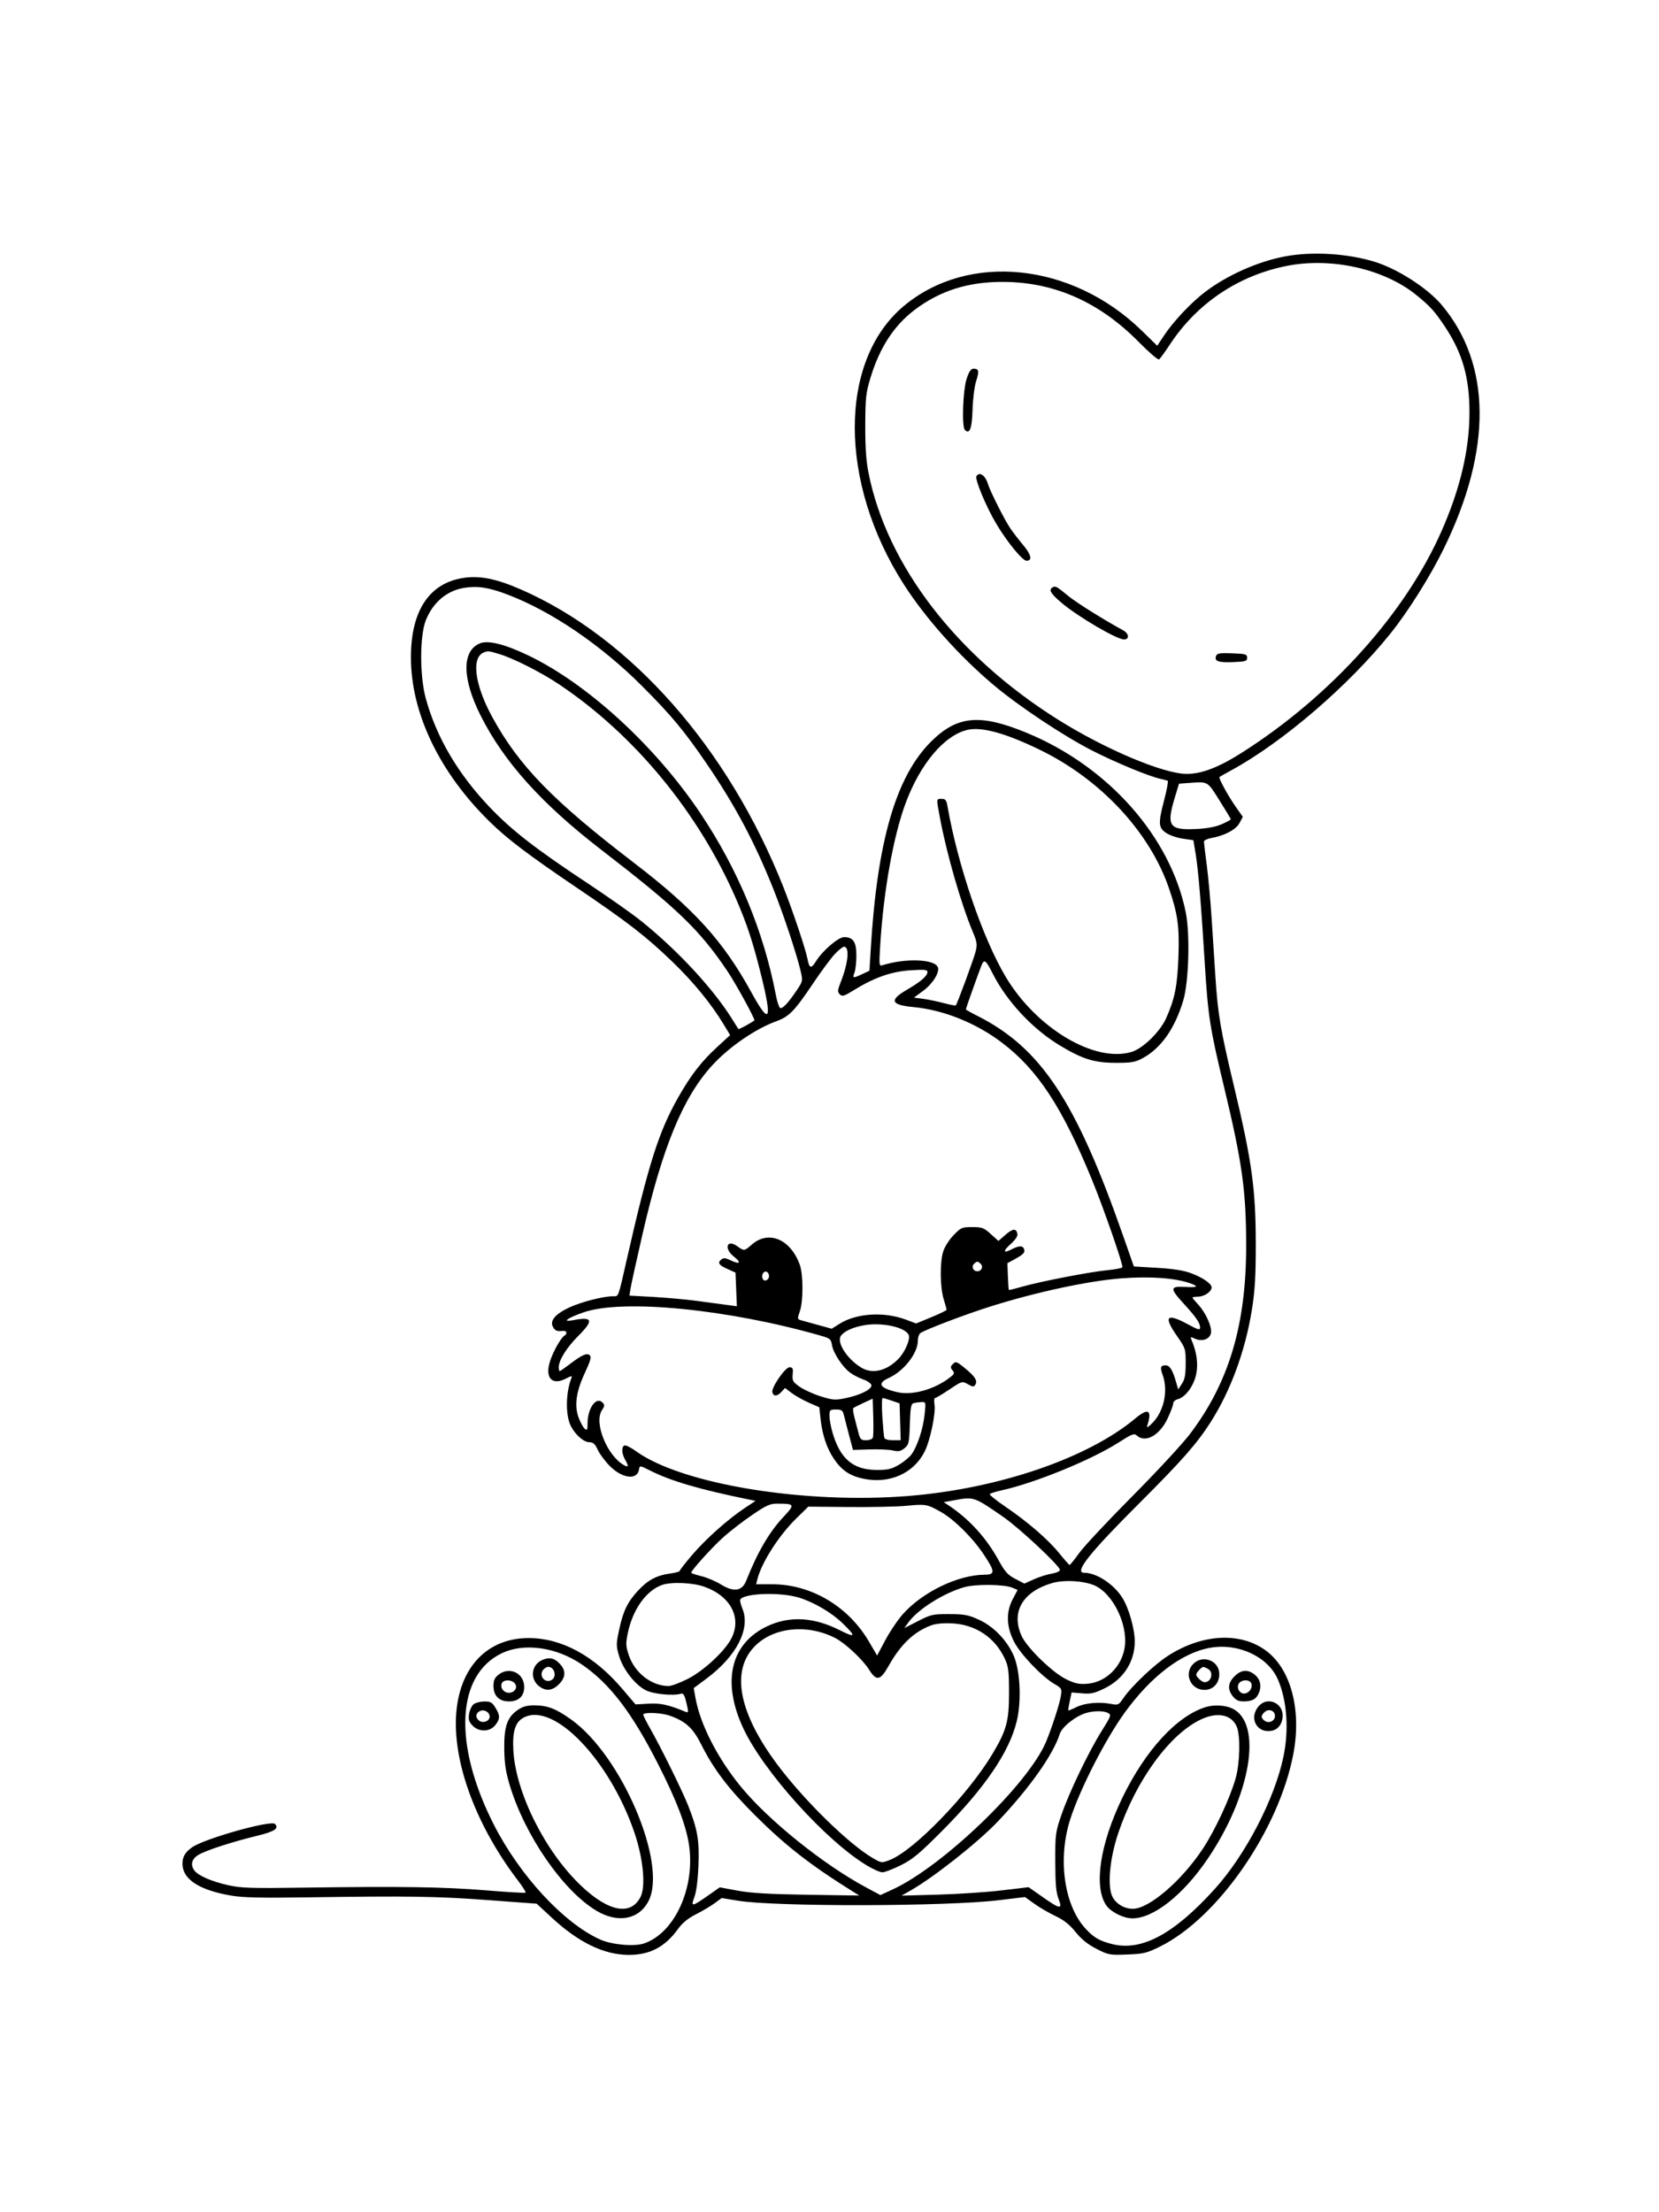 <svg xmlns="http://www.w3.org/2000/svg" width="864" height="1152" viewBox="0 0 864 1152" version="1.1">
	<path d="M 669.500 133.473 C 655.076 136.137, 638.863 143.372, 627.193 152.351 C 620.094 157.814, 611.033 167.475, 606.245 174.686 L 602.685 180.048 594.593 172.158 C 558.242 136.718, 504.298 131.172, 470.625 159.412 C 436.654 187.902, 436.677 251.194, 470.678 304.283 C 482.024 322.001, 499.548 341.635, 517.500 356.745 C 530.610 367.780, 553.885 383.253, 568.851 390.883 C 581.082 397.119, 598.362 404.275, 604.226 405.533 C 606.027 405.919, 607.791 406.405, 608.147 406.613 C 608.503 406.821, 607.716 411.132, 606.397 416.193 C 603.119 428.778, 603.229 430.966, 607.284 433.726 C 609.083 434.951, 613.017 436.305, 616.027 436.736 L 621.500 437.520 622.662 444.510 C 624.057 452.901, 625.516 470.355, 627.467 502 C 629.144 529.186, 630.126 535.469, 637.471 566 C 646.923 605.287, 648.998 620.171, 648.999 648.699 C 649.001 689.936, 640.043 719.934, 619.714 746.762 C 615.854 751.855, 602.302 766.480, 589.598 779.262 C 576.894 792.043, 564.486 805.313, 562.024 808.750 C 559.563 812.188, 557.313 814.969, 557.024 814.931 C 556.736 814.893, 554.350 812.196, 551.723 808.937 C 545.942 801.767, 535.241 792.504, 523.633 784.619 C 518.897 781.403, 515.223 778.449, 515.466 778.055 C 515.710 777.661, 518.517 776.766, 521.704 776.066 C 538.924 772.284, 568.451 760.216, 582.482 751.224 C 589.546 746.696, 590.646 746.275, 592.060 747.555 C 596.512 751.583, 603.898 747.508, 608.049 738.734 C 609.671 735.305, 610.999 731.761, 610.999 730.858 C 611 729.956, 612.075 728.947, 613.389 728.617 C 617.360 727.620, 621.710 721.716, 622.980 715.595 C 624.096 710.222, 623.253 704.088, 620.524 697.717 C 619.841 696.122, 620.029 696.056, 622.307 697.094 C 625.966 698.761, 629.835 697.505, 630.615 694.398 C 631.407 691.241, 628.056 683.659, 623.905 679.217 C 622.307 677.507, 621 675.928, 621 675.706 C 621 675.485, 622.395 675.265, 624.101 675.216 C 627.351 675.124, 631 672.586, 631 670.418 C 631 668.466, 626.429 665.304, 620.285 663.005 C 616.459 661.574, 610.977 660.708, 602.625 660.215 L 590.513 659.500 584.749 643.060 C 560.203 573.057, 542.014 545.666, 509.015 529.007 C 505.707 527.337, 503 525.806, 503 525.605 C 503 525.163, 509.611 506.620, 511.144 502.763 C 512.538 499.257, 513.399 499.867, 516.931 506.862 C 524.277 521.415, 537.647 535.761, 551.883 544.368 C 563.723 551.525, 569.822 553.431, 581 553.465 C 589.075 553.490, 591.158 553.144, 594.889 551.156 C 604.555 546.006, 611.802 535.779, 616.219 521.055 C 619.142 511.311, 619.841 486.447, 617.513 475 C 609.518 435.682, 577.215 399.210, 534.858 381.677 C 510.505 371.596, 498.673 372.617, 485.110 385.971 C 466.620 404.177, 456.779 438.046, 453.432 495 L 452.815 505.500 449.080 507.250 C 444.193 509.540, 443.869 509.475, 445.025 506.435 C 445.561 505.024, 446 501.044, 446 497.590 C 446 490.515, 444.329 488, 439.628 488 C 436.566 488, 428.376 495.038, 424.907 500.650 C 422.464 504.603, 421.472 504.328, 420.556 499.444 C 419.601 494.354, 412.748 473.922, 407.930 461.801 C 379.158 389.408, 328.623 332.104, 271.439 307.025 C 258.315 301.269, 249.548 299.558, 240.766 301.039 C 223.302 303.985, 213.992 318.360, 214.007 342.355 C 214.025 371.512, 229.035 402.627, 255.487 428.346 C 264.538 437.147, 275.201 445.213, 299.777 461.852 C 327.196 480.415, 336.415 487.549, 350.351 500.991 C 361.148 511.404, 370.391 522.709, 376.880 533.438 L 380.260 539.027 373.597 545.132 C 365.311 552.725, 359.746 559.913, 353.185 571.500 C 343.062 589.379, 337.733 606.156, 326.509 655.500 C 321.736 676.485, 322.294 674.997, 319.183 675.017 C 314.011 675.051, 302.617 677.991, 296.420 680.890 C 289.175 684.281, 286.258 687.745, 287.964 690.933 C 289.075 693.008, 290.007 693.382, 293.250 693.052 C 295.159 692.858, 295.628 694.494, 293.959 695.525 C 292.108 696.670, 288.153 703.656, 286.505 708.694 C 283.669 717.366, 287.376 721.632, 294.563 717.968 C 297.831 716.302, 298.104 716.288, 297.518 717.814 C 294.565 725.509, 294.474 737.148, 297.323 742.658 C 299.674 747.204, 304.009 750.997, 306.886 751.026 C 308.949 751.046, 309.887 751.891, 311.335 755.032 C 312.345 757.222, 315.176 761.018, 317.627 763.469 C 324.170 770.012, 331.966 770.884, 332.817 765.167 C 333.130 763.064, 333.200 763.072, 338.817 765.895 C 349.447 771.236, 364.308 775.594, 389.492 780.753 L 393.485 781.571 387.916 785.267 C 379.121 791.105, 367.603 801.363, 360.516 809.669 C 356.932 813.869, 354 817.629, 354 818.024 C 354 818.419, 351.685 819.049, 348.855 819.425 C 342.036 820.329, 337.294 822.873, 332.276 828.316 C 326.793 834.265, 324.549 838.900, 322.471 848.569 C 320.862 856.056, 320.856 856.992, 322.375 862.217 C 324.407 869.207, 330.634 877.254, 336.262 880.161 C 340.271 882.232, 350.745 883.229, 354.884 881.933 C 355.852 881.630, 356.640 883.095, 357.504 886.807 C 358.619 891.596, 358.581 892.048, 357.120 891.442 C 348.165 887.730, 344.065 886.829, 337.742 887.185 L 330.984 887.566 324.011 879.377 C 309.384 862.199, 292.507 853.041, 275.428 853.012 C 254.937 852.977, 240.774 866.589, 237.920 889.057 C 234.665 914.686, 246.884 949.304, 269.778 979.311 C 272.216 982.507, 274.001 985.332, 273.744 985.589 C 273.488 985.845, 264.328 985.315, 253.389 984.410 C 231.602 982.607, 208.556 982.255, 159 982.968 C 130.221 983.382, 125.590 983.229, 118.550 981.636 C 110.123 979.728, 103.303 976.753, 101.285 974.104 C 99.050 971.170, 99.792 968.098, 103.250 965.971 C 107.065 963.623, 120.658 959.191, 133.832 955.997 C 142.938 953.790, 145.499 952.099, 143.205 949.805 C 141.098 947.698, 106.316 957.503, 100.036 961.974 C 96.344 964.603, 94.989 966.964, 95.035 970.684 C 95.136 978.677, 103.880 984.324, 120.528 987.148 C 126.525 988.165, 136.305 988.385, 160 988.035 C 212.638 987.257, 227.437 987.480, 254 989.451 L 279.500 991.342 287.371 998.629 C 301.378 1011.596, 314.656 1018, 327.534 1018 C 338.542 1018, 346.411 1013.824, 353.190 1004.385 C 355.369 1001.351, 358.320 998.951, 362.444 996.860 C 365.775 995.171, 370.158 992.574, 372.184 991.088 L 375.867 988.387 384.184 989.765 C 403.640 992.989, 492.842 992.829, 520.174 989.521 L 533.815 987.871 538.698 991.379 C 541.384 993.308, 546.327 996.185, 549.681 997.772 C 554.086 999.855, 556.995 1002.163, 560.148 1006.078 C 563.207 1009.877, 566.458 1012.497, 571.007 1014.830 C 577.249 1018.031, 577.867 1018.146, 587 1017.798 C 595.609 1017.470, 597.219 1017.081, 604.164 1013.642 C 634.384 998.678, 666.133 952.753, 673.594 913.210 C 677.913 890.319, 672.265 869.115, 659.302 859.553 C 645.957 849.709, 626.005 850.784, 608.192 862.307 C 600.971 866.979, 589.089 878.288, 584.937 884.443 C 582.613 887.887, 582.315 888.019, 578.500 887.292 C 572.336 886.118, 564.958 886.812, 560.579 888.978 C 558.396 890.059, 556.504 890.837, 556.375 890.709 C 556.247 890.580, 556.579 888.420, 557.115 885.909 L 558.089 881.343 563.568 881.797 C 568.228 882.184, 569.997 881.784, 575.410 879.119 C 585.162 874.318, 590.937 865.317, 590.978 854.855 C 591.003 848.360, 587.882 837.357, 584.489 831.983 C 580.008 824.884, 571.009 819, 564.634 819 C 559.199 819, 567.359 808.735, 593.690 782.452 C 615.399 760.783, 623.343 751.755, 630.374 740.764 C 640.879 724.342, 648.506 703.605, 651.986 682 C 653.545 672.324, 654 664.741, 654 648.436 C 654 619.079, 652.054 604.958, 642.499 565 C 635.688 536.514, 634.270 528.200, 633.045 509.563 C 632.500 501.278, 631.575 487.075, 630.990 478 C 630.404 468.925, 629.271 456.550, 628.471 450.500 C 627.671 444.450, 627.013 438.958, 627.008 438.295 C 627.004 437.633, 628.688 436.791, 630.750 436.424 C 637.747 435.179, 643.658 432.050, 645.511 428.610 L 647.259 425.364 643.776 420.432 C 639.747 414.726, 634.486 405.157, 635.088 404.630 C 635.315 404.432, 638.200 402.795, 641.500 400.991 C 668.185 386.405, 702.362 357.019, 724.063 330 C 733.354 318.433, 744.834 300.169, 751.931 285.666 C 777.128 234.174, 776.774 189.785, 750.920 158.905 C 743.578 150.135, 728.056 140.100, 716.076 136.378 C 702.001 132.004, 683.651 130.860, 669.500 133.473 M 670 138.492 C 644.809 143.547, 623.411 157.949, 609.318 179.337 C 606.722 183.277, 604.161 186.800, 603.627 187.166 C 603.092 187.532, 598.345 183.455, 593.078 178.105 C 572.718 157.431, 549.373 147.015, 522.914 146.799 C 504.433 146.648, 489.654 151.276, 476.298 161.397 C 465.579 169.521, 458.110 181.010, 453.353 196.693 C 450.952 204.611, 450.677 207.115, 450.628 221.500 C 450.590 232.954, 451.075 240.012, 452.336 246.339 C 461.916 294.406, 498.166 341.576, 551 374.726 C 575.674 390.207, 605.989 403, 618 403 C 625.993 403, 634.903 399.533, 647.330 391.587 C 693.467 362.090, 731.973 319.243, 750.800 276.454 C 760.480 254.453, 765.254 234.209, 765.292 215 C 765.329 196.720, 761.691 183.906, 752.571 170.191 C 747.136 162.016, 745.004 159.655, 737.637 153.655 C 720.887 140.012, 693.276 133.822, 670 138.492 M 503.423 197.231 C 501.468 203.119, 500.813 222.188, 502.508 223.899 C 504.997 226.410, 506.209 223.209, 506.494 213.377 C 506.651 207.945, 507.483 201.286, 508.343 198.579 C 510.058 193.182, 509.821 192, 507.021 192 C 505.666 192, 504.689 193.420, 503.423 197.231 M 508.529 247.954 C 507.565 249.512, 513.692 264.169, 518.996 272.993 C 524.719 282.515, 532.510 292, 534.609 292 C 537.728 292, 537.106 288.904, 533.001 284.001 C 530.689 281.240, 527.642 277.297, 526.231 275.240 C 523.288 270.951, 515.596 255.719, 514.495 252 C 513.173 247.533, 510.083 245.438, 508.529 247.954 M 241.903 306.089 C 232.847 307.470, 225.488 313.648, 221.773 322.989 C 218.560 331.065, 218.543 352.002, 221.738 363.679 C 227.286 383.950, 238.530 403.055, 255.170 420.483 C 266.658 432.515, 278.935 442.033, 306.500 460.274 C 316.950 467.189, 329.323 475.919, 333.997 479.674 C 353.057 494.987, 371.664 515.097, 381.489 531 C 383.018 533.475, 384.410 535.664, 384.582 535.864 C 384.825 536.147, 390.908 532.852, 392.866 531.377 C 393.462 530.928, 383.193 512.178, 378.741 505.583 C 364.175 484.010, 352.964 473.237, 313.026 442.435 C 281.954 418.470, 262.327 396.607, 250.236 372.492 C 240.607 353.287, 240.484 338.942, 249.916 335.035 C 254.198 333.261, 262.957 335.451, 275.262 341.371 C 306.132 356.224, 341.386 388.585, 364.792 423.555 C 384.367 452.801, 397.779 485.125, 404.082 518.250 C 404.789 521.962, 405.881 525, 406.509 525 C 407.944 525, 410.774 521.874, 414.936 515.694 C 418.102 510.994, 418.146 510.774, 416.972 505.694 C 415.006 497.194, 408.094 476.342, 402.984 463.500 C 393.189 438.881, 383.031 419.734, 368.239 398.009 C 356.542 380.829, 349.755 372.652, 334.554 357.423 C 313.128 335.958, 287.364 318.406, 264.439 309.657 C 254.656 305.923, 248.934 305.017, 241.903 306.089 M 548.057 305.965 C 546.022 307.222, 547.274 309.233, 553.159 314.167 C 561.684 321.313, 581.670 333, 585.364 333 C 588.351 333, 588.029 329.922, 584.863 328.197 C 574.697 322.659, 560.462 313.743, 556.314 310.317 C 550.134 305.211, 549.671 304.967, 548.057 305.965 M 252 339.741 C 245.345 342.329, 247.189 356.574, 256.354 373.377 C 270.173 398.715, 287.827 416.879, 330.109 449.262 C 361.455 473.269, 376.713 490.096, 391.303 516.750 C 400.785 534.074, 402.294 531.690, 396.558 508.447 C 392.226 490.895, 389.073 481.273, 383.307 468.016 C 363.731 423.007, 330.247 382.467, 291 356.262 C 281.716 350.062, 267.253 342.747, 260.056 340.609 C 254.208 338.872, 254.228 338.875, 252 339.741 M 633.352 341.525 C 632.289 344.296, 634.447 345.104, 642.097 344.797 C 648.734 344.531, 649.500 344.293, 649.500 342.500 C 649.500 340.697, 648.736 340.471, 641.735 340.208 C 635.342 339.967, 633.861 340.200, 633.352 341.525 M 503.826 380.085 C 491.826 382.869, 479.306 397.681, 471.691 418.099 C 465.307 435.216, 460.177 463.759, 458.433 491.860 C 457.761 502.700, 457.815 503.194, 459.614 502.627 C 471.581 498.861, 486.799 499.428, 488.439 503.702 C 489.461 506.366, 485.722 512.337, 480.737 516 L 475.974 519.500 480.737 520.131 C 483.357 520.479, 488.181 521.473, 491.457 522.341 C 494.734 523.208, 497.573 523.760, 497.766 523.567 C 498.499 522.834, 507.108 499.458, 508.109 495.481 C 509.021 491.860, 508.834 490.543, 506.678 485.408 C 500.637 471.015, 493.061 444.774, 489.567 426.140 C 487.590 415.593, 487.557 416, 490.389 416 C 492.366 416, 492.890 416.646, 493.431 419.750 C 498.815 450.626, 511.790 488.641, 523.815 508.766 C 539.778 535.484, 570.091 553.547, 589.302 547.791 C 595.215 546.020, 604.124 537.344, 607.302 530.262 C 611.836 520.158, 613.192 513.336, 613.730 497.920 C 614.269 482.456, 613.358 475.903, 608.828 462.661 C 598.764 433.239, 573.225 405.841, 541.500 390.434 C 523.616 381.749, 511.269 378.357, 503.826 380.085 M 619.263 407.717 L 614.026 408.104 611.861 415.231 C 607.322 430.174, 608.825 432.385, 623.046 431.691 C 628.769 431.412, 633.145 430.587, 636.296 429.193 C 638.883 428.049, 641 426.907, 641 426.657 C 641 426.406, 638.356 421.993, 635.124 416.850 C 628.739 406.688, 629.244 406.979, 619.263 407.717 M 434.831 496.750 C 432.865 498.813, 427.777 505.675, 423.523 512 C 413.643 526.693, 411.054 529.348, 404.147 531.867 C 393.306 535.821, 379.610 545.270, 370.894 554.806 C 355.716 571.414, 345.054 597.247, 334.595 642.760 C 331.529 656.103, 328.745 668.745, 328.408 670.852 L 327.795 674.684 340.147 675.363 C 346.941 675.736, 357.225 676.673, 363 677.446 C 368.775 678.218, 375.808 679.159, 378.628 679.538 L 383.757 680.225 383.403 671.464 L 383.050 662.702 379.148 660.955 C 374.405 658.832, 373.541 657.626, 375.559 655.951 C 376.818 654.906, 377.744 654.984, 380.672 656.381 C 385.401 658.636, 386.253 657.531, 382.220 654.375 C 376.867 650.186, 378.463 645.057, 383.911 648.937 C 387.589 651.556, 387.605 651.554, 391.501 648.133 C 400.277 640.428, 411.769 645.281, 416.563 658.718 C 418.368 663.776, 418.367 677.709, 416.561 682.826 C 415.252 686.538, 415.274 686.950, 416.811 687.409 C 417.740 687.687, 421.800 688.816, 425.834 689.917 L 433.168 691.919 437.182 689.385 C 445.989 683.826, 460.357 682.917, 471.795 687.196 L 477.124 689.190 485.062 685.913 C 489.428 684.110, 492.995 682.380, 492.989 682.068 C 492.983 681.756, 492.292 679.250, 491.453 676.500 C 489.581 670.364, 489.430 657.633, 491.161 651.856 C 491.885 649.440, 494.237 645.701, 496.551 643.285 C 500.441 639.225, 500.955 639, 506.326 639 C 511.432 639, 512.390 639.358, 515.990 642.610 L 519.986 646.220 523.587 643.058 C 527.429 639.684, 529.279 639.526, 529.860 642.522 C 530.087 643.696, 528.841 645.606, 526.470 647.716 C 522.189 651.525, 522.375 652.892, 526.857 650.574 C 530.583 648.647, 532.622 648.573, 533.300 650.341 C 534.006 652.178, 533.145 653.146, 528.580 655.651 L 524.659 657.802 524.907 664.645 C 525.044 668.409, 525.263 671.596, 525.393 671.727 C 525.524 671.857, 528.752 671.069, 532.566 669.975 C 541.918 667.293, 567.795 662.293, 576.772 661.433 C 580.772 661.050, 584.262 660.385, 584.529 659.954 C 585.130 658.981, 574.844 629.345, 568.736 614.453 C 553.141 576.429, 540.368 556.989, 521.709 542.880 C 508.195 532.662, 491.388 525.918, 475.732 524.431 C 463.914 523.308, 462.965 520.863, 472.250 515.456 C 479.567 511.194, 483 508.231, 483 506.178 C 483 504.946, 481.532 504.799, 474.075 505.282 C 464.200 505.922, 455.340 509.037, 444.677 515.619 C 439.542 518.788, 438.629 519.058, 437.355 517.784 C 436.081 516.510, 436.164 515.657, 438.020 510.948 C 441.791 501.382, 442.522 493, 439.586 493 C 438.937 493, 436.797 494.688, 434.831 496.750 M 507.278 658.122 C 505.756 659.644, 506.802 662, 509 662 C 511.198 662, 512.244 659.644, 510.722 658.122 C 510.105 657.505, 509.330 657, 509 657 C 508.670 657, 507.895 657.505, 507.278 658.122 M 397.688 662.646 C 396.216 664.117, 396.990 667.149, 398.750 666.810 C 399.712 666.624, 400.500 665.616, 400.500 664.570 C 400.500 662.580, 398.869 661.464, 397.688 662.646 M 584 665.694 C 566.979 666.996, 540.075 672.748, 516.500 680.124 C 503.111 684.313, 481.462 692.532, 479.250 694.265 C 478.563 694.804, 478 696.584, 478 698.221 C 478 704.677, 470.699 714.028, 462.919 717.536 C 456.534 720.416, 458.057 722.884, 467.528 725.006 C 475.357 726.761, 487.022 723.410, 494.951 717.130 C 497.076 715.447, 497.220 714.970, 496.037 713.544 C 494.874 712.143, 494.911 711.661, 496.284 710.287 C 497.768 708.804, 498.262 708.973, 502.450 712.405 C 507.801 716.790, 509.225 719.029, 507.949 721.054 C 507.164 722.301, 506.627 722.268, 504.053 720.816 C 501.081 719.139, 501.039 719.152, 494.456 723.566 C 490.819 726.005, 487.457 728, 486.985 728 C 486.512 728, 486.373 729.525, 486.676 731.390 C 487.420 735.976, 484.423 750.232, 481.502 755.996 C 475.782 767.283, 463.207 772.846, 449.732 770.048 C 442.602 768.568, 438.340 765.697, 434.259 759.624 C 430.542 754.093, 428.208 747.047, 427.318 738.671 L 426.699 732.841 421.151 730.388 C 418.099 729.038, 414.083 726.775, 412.226 725.359 L 408.850 722.784 406.836 724.946 C 404.688 727.251, 402.674 727.239, 402.227 724.917 C 401.746 722.419, 408.948 712, 411.155 712 C 412.854 712, 413.107 712.557, 412.828 715.686 C 412.533 719.007, 412.897 719.651, 416.500 722.178 C 418.700 723.722, 423.628 725.959, 427.451 727.151 C 433.742 729.111, 434.972 729.199, 440.397 728.079 C 448.137 726.480, 454.226 723.402, 453.813 721.297 C 453.641 720.418, 451.793 719.109, 449.707 718.387 C 447.621 717.665, 444.584 716.128, 442.959 714.971 C 438.936 712.106, 433.986 704.687, 433.307 700.506 C 432.798 697.369, 432.303 696.941, 427.625 695.597 C 379.308 681.723, 324.292 676.308, 303.854 683.416 C 295.353 686.372, 292.341 688.656, 298.500 687.476 C 308.703 685.520, 309.347 687.493, 301.173 695.667 C 295.119 701.721, 291 708.318, 291 711.960 C 291 713.082, 291.221 714, 291.491 714 C 291.762 714, 294.124 712.365, 296.741 710.366 C 303.131 705.487, 305.745 704.345, 307.198 705.798 C 308.057 706.657, 307.411 708.928, 304.606 714.905 C 300.001 724.718, 299 732.092, 301.414 738.413 C 302.344 740.849, 303.757 743.383, 304.553 744.044 C 305.775 745.058, 306 744.622, 306 741.245 C 306 733.332, 310.481 727.053, 313.776 730.348 C 315.005 731.576, 314.962 732.128, 313.463 734.416 C 309.176 740.959, 316.294 758.341, 325.218 763.116 C 327.348 764.257, 327.428 763.373, 325.500 760 C 323.720 756.886, 323.597 753.310, 325.250 752.721 C 325.938 752.476, 328.601 753.801, 331.170 755.664 C 354.924 772.900, 419.201 783.432, 473.500 778.986 C 520.220 775.160, 566.528 759.307, 591.210 738.689 C 598.127 732.911, 600.158 734.210, 597.409 742.657 C 597.050 743.759, 598.229 743.026, 600.341 740.834 C 606.194 734.759, 608.422 724.282, 605.576 716.216 C 604.049 711.887, 604.313 711, 607.131 711 C 609.165 711, 610.646 713.351, 612.399 719.365 L 613.604 723.500 615.552 720.544 C 617.058 718.259, 617.500 715.841, 617.500 709.897 C 617.500 702.363, 617.404 702.068, 612.825 695.490 C 605.827 685.437, 607.546 683.622, 618.475 689.523 C 624.121 692.572, 625 692.804, 625 691.246 C 625 688.924, 622.888 685.872, 616.316 678.693 C 609.208 670.928, 609.304 669.727, 617.002 670.161 C 623.728 670.541, 624.564 669.958, 619.750 668.246 C 611.998 665.488, 598.903 664.553, 584 665.694 M 450.203 690.087 C 444.454 691.075, 440.083 692.990, 438.087 695.395 C 435.386 698.650, 440.861 707.458, 448.500 712.150 C 454.280 715.700, 461.755 713.943, 467.916 707.587 C 471.303 704.092, 474.145 697.542, 473.267 695.255 C 471.718 691.216, 459.528 688.484, 450.203 690.087 M 449.707 730.548 C 447.071 731.761, 444.678 732.988, 444.391 733.276 C 444.104 733.563, 444.348 735.644, 444.934 737.899 C 445.520 740.155, 446.467 743.800, 447.039 746 C 447.959 749.544, 448.418 750, 451.070 750 C 452.716 750, 454.291 749.405, 454.570 748.679 C 454.849 747.952, 454.947 743.080, 454.788 737.851 L 454.500 728.344 449.707 730.548 M 459.517 737.750 C 459.868 743.112, 460.331 748.063, 460.546 748.750 C 460.775 749.481, 462.626 750, 465.005 750 L 469.072 750 468.786 740.405 L 468.500 730.809 464.500 729.420 C 462.300 728.655, 460.135 728.023, 459.690 728.015 C 459.244 728.007, 459.166 732.388, 459.517 737.750 M 475.839 730.672 C 474.453 731.039, 474.123 732.854, 473.839 741.646 C 473.525 751.417, 473.322 752.324, 471.048 754.164 C 469.072 755.763, 467.910 755.987, 465.048 755.323 C 463.097 754.871, 457.615 754.623, 452.866 754.773 L 444.232 755.046 442.166 747.273 C 441.030 742.998, 439.804 738.263, 439.442 736.750 C 438.884 734.420, 438.265 734, 435.392 734 C 432.217 734, 432 734.213, 432 737.318 C 432 739.144, 432.713 743.081, 433.585 746.068 C 437.559 759.682, 444.293 765.394, 456.448 765.461 C 462.385 765.494, 464.241 765.064, 468.185 762.746 C 470.761 761.232, 473.735 758.757, 474.793 757.246 C 477.834 752.906, 480.725 744.083, 481.511 736.745 C 482.223 730.095, 482.200 730.002, 479.866 730.116 C 478.565 730.180, 476.753 730.430, 475.839 730.672 M 497 781.240 L 491.500 782.242 493.962 783.871 C 504.686 790.968, 513.619 800.756, 520.025 812.428 C 523.372 818.527, 524.817 820.139, 528.767 822.187 L 533.500 824.640 538.500 822.395 C 541.250 821.160, 545.413 819.840, 547.750 819.461 C 550.087 819.083, 552 818.220, 552 817.545 C 552 815.463, 530.956 795.760, 522.500 789.924 C 507.148 779.330, 507.264 779.370, 497 781.240 M 391.633 788.965 C 386.825 792.246, 380.104 797.439, 376.696 800.506 C 370.829 805.787, 360 817.760, 360 818.967 C 360 819.275, 362.363 820.087, 365.250 820.772 C 368.137 821.457, 372.722 823.397, 375.439 825.084 C 382.108 829.227, 386.473 828.599, 388.610 823.190 C 394.466 808.363, 400.626 797.801, 408 789.944 C 414.131 783.412, 413.967 783.041, 404.937 783.014 C 400.997 783.002, 399.184 783.813, 391.633 788.965 M 472 784.141 C 467.325 784.596, 453.929 784.881, 442.231 784.774 L 420.963 784.580 414.454 790.969 C 405.544 799.715, 396.609 813.742, 394.438 822.390 L 393.783 825 402.210 825 C 422.401 825, 441.794 836.482, 452.503 854.776 L 456.799 862.115 461.114 854.016 C 463.487 849.562, 467.595 843.488, 470.243 840.517 C 480.517 828.990, 498.949 820.104, 512.750 820.024 C 518.370 819.992, 518.309 818.439, 512.334 809.489 C 506.448 800.673, 496.915 791.230, 489.909 787.276 C 482.875 783.306, 482.049 783.162, 472 784.141 M 547.994 824.359 C 532.562 828.842, 526.399 839.467, 532.032 851.881 C 534.839 858.067, 548.157 871.009, 555.261 874.453 C 559.968 876.734, 561.992 877.165, 566.314 876.807 C 577.176 875.906, 586 865.907, 586 854.498 C 586 843.441, 579.326 830.668, 571.199 826.173 C 566.007 823.301, 554.683 822.416, 547.994 824.359 M 344.615 825.412 C 336.345 828.489, 329.468 838.257, 326.936 850.528 C 325.844 855.815, 325.911 857.216, 327.479 861.938 C 330.530 871.121, 339.417 878, 348.232 878 C 349.606 878, 354.035 876.347, 358.073 874.327 C 366.355 870.184, 377.505 859.851, 380.923 853.152 C 386.411 842.394, 380.489 831.134, 366.785 826.269 C 360.633 824.085, 349.353 823.649, 344.615 825.412 M 502.275 826.493 C 491.639 829.452, 477.929 838.078, 473.114 844.840 L 470.991 847.821 478.129 844.160 C 484.830 840.724, 485.824 840.502, 494.383 840.532 C 502.237 840.560, 504.364 840.959, 509.734 843.412 C 517.308 846.871, 524.100 853.792, 527.755 861.777 C 531.289 869.495, 532.110 885.503, 529.524 896.274 C 525.669 912.333, 512.894 931.094, 490.511 953.569 C 478.820 965.307, 475.277 968.247, 469.116 971.319 C 465.054 973.343, 460.753 975, 459.557 975 C 458.361 975, 454.737 973.407, 451.504 971.460 C 430.095 958.568, 397.579 922.479, 387.075 899.951 C 375.805 875.778, 380.475 855.877, 399.533 846.867 C 411.124 841.387, 423.759 842.053, 437.219 848.853 C 445.691 853.134, 446.062 852.315, 438.827 845.311 C 433.078 839.746, 423.954 834.377, 416.145 831.964 C 406.541 828.996, 387.604 829.595, 385.543 832.931 C 385.252 833.402, 385.737 835.520, 386.621 837.637 C 390.984 848.077, 383.635 862.443, 367.976 874.088 L 361.285 879.063 362.222 884.282 C 364.675 897.930, 373.649 915.489, 385.721 930.262 C 400.066 947.817, 428.762 970.918, 451.058 982.862 L 458.500 986.849 464.703 984.008 C 490.858 972.026, 535.432 929.206, 544.733 907.126 C 547.638 900.230, 551.785 887.484, 552.455 883.390 C 553.111 879.390, 553.019 879.214, 549.064 876.878 C 542.352 872.914, 531.274 861.237, 527.988 854.660 C 524.063 846.805, 523.894 839.378, 527.488 832.619 L 529.975 827.941 527.238 826.792 C 522.973 825.003, 508.265 824.826, 502.275 826.493 M 484.763 846.453 C 475.774 849.901, 469.039 856.374, 462.711 867.645 C 458.487 875.170, 456.446 875.561, 452.683 869.566 C 449.276 864.139, 440.171 855.638, 434.866 852.932 C 420.432 845.568, 402.903 847.353, 393.175 857.178 C 380.432 870.049, 384.654 892.013, 405.108 919.245 C 419.022 937.772, 441.949 960.198, 454.488 967.546 C 459.006 970.194, 459.156 970.212, 463.292 968.617 C 475.974 963.726, 504.342 934.423, 516.965 913.176 C 524.240 900.930, 525.495 896.268, 525.492 881.500 C 525.490 870.346, 525.187 867.844, 523.358 863.878 C 518.204 852.706, 508.083 845.934, 495.673 845.355 C 491.087 845.140, 487.152 845.537, 484.763 846.453 M 630.319 858.062 C 615.536 860.635, 599.430 872.865, 585.627 892 C 575.602 905.898, 562.513 931.516, 557.434 947.177 C 550.779 967.703, 554.077 991.944, 565.184 1004.142 C 569.549 1008.937, 572.366 1010.605, 579 1012.322 C 594.384 1016.306, 611.301 1007.271, 632.625 983.684 C 648.729 965.872, 663.894 936.647, 668.431 914.681 C 671.353 900.532, 670.275 885.588, 665.539 874.618 C 660.408 862.732, 645.028 855.502, 630.319 858.062 M 261.491 860.844 C 237.626 872.135, 235.863 908.214, 257.131 950.059 C 270.647 976.652, 293.521 1001.404, 312.500 1009.973 C 318.528 1012.694, 330.152 1013.765, 335.284 1012.071 C 351.120 1006.845, 361.985 983.484, 358.910 961.273 C 357.488 950.998, 352.543 937.959, 342.792 918.773 C 329.035 891.705, 317.489 876.620, 302.955 866.725 C 289.754 857.738, 273.062 855.370, 261.491 860.844 M 282.421 864.427 C 276.504 866.988, 275.811 874.653, 281.159 878.399 C 284.561 880.782, 287.804 880.349, 291.077 877.077 C 294.598 873.556, 294.826 870.020, 291.750 866.637 C 288.814 863.407, 286.206 862.789, 282.421 864.427 M 621.455 866.455 C 616.374 871.535, 620.015 880, 627.280 880 C 631.794 880, 635 876.577, 635 871.758 C 635 864.807, 626.449 861.460, 621.455 866.455 M 283.200 869.200 C 280.214 872.186, 283.526 876.859, 287.224 874.880 C 290.172 873.302, 288.843 868, 285.500 868 C 284.895 868, 283.860 868.540, 283.200 869.200 M 624.571 869.571 C 623.707 870.436, 623 871.529, 623 872 C 623 873.284, 625.968 876, 627.371 876 C 630.933 876, 632.217 870.722, 629.066 869.035 C 626.564 867.696, 626.431 867.712, 624.571 869.571 M 259.635 872.073 C 257.628 873.651, 257 875.036, 257 877.884 C 257 883.069, 259.903 886, 265.039 886 C 270.142 886, 273 883.291, 273 878.455 C 273 871.267, 265.321 867.600, 259.635 872.073 M 642.923 872.923 C 639.473 876.374, 639.201 879.714, 642.073 883.365 C 643.605 885.313, 645.056 886, 647.638 886 C 652.348 886, 654.583 884.636, 655.856 880.984 C 657.147 877.280, 656.043 873.844, 652.841 871.601 C 649.439 869.218, 646.196 869.651, 642.923 872.923 M 261.309 876.636 C 260.412 878.974, 262.329 881.500, 265 881.500 C 268.074 881.500, 269.824 878.697, 268.070 876.584 C 266.353 874.515, 262.111 874.548, 261.309 876.636 M 645.074 876.862 C 643.793 879.255, 645.898 882.362, 648.459 881.859 C 650.830 881.393, 652.488 878.714, 651.691 876.636 C 650.831 874.397, 646.310 874.551, 645.074 876.862 M 246.704 887.425 C 245.717 888.174, 244.643 890.428, 244.317 892.433 C 243.841 895.370, 244.175 896.558, 246.037 898.539 C 249.329 902.044, 255.100 901.959, 257.927 898.365 C 260.507 895.086, 260.523 893.370, 258.011 889.250 C 256.332 886.496, 255.455 886.005, 252.265 886.032 C 250.194 886.049, 247.692 886.676, 246.704 887.425 M 656.025 887.975 C 650.003 893.997, 654.190 902.833, 662.329 901.277 C 665.783 900.617, 668 897.489, 668 893.277 C 668 886.898, 660.447 883.553, 656.025 887.975 M 269.898 890.263 C 264.228 894.040, 262.482 898.891, 262.614 910.500 C 262.702 918.231, 263.340 922.542, 265.426 929.500 C 273.289 955.730, 293.079 984.455, 310.515 994.945 C 321.654 1001.647, 332.612 999.690, 337.675 990.093 C 347.846 970.812, 323.813 914.239, 297.463 895.436 C 289.537 889.781, 285.209 888.102, 278.398 888.044 C 274.712 888.012, 272.352 888.628, 269.898 890.263 M 627.994 888.934 C 612.950 893.511, 596.495 911.411, 584.464 936.290 C 572.756 960.503, 569.479 982.842, 576.243 992.342 C 578.647 995.717, 585.159 998.947, 589.624 998.978 C 600.566 999.055, 615.933 987.016, 628.665 968.394 C 651.573 934.886, 657.804 897.304, 641.717 889.670 C 638.055 887.932, 632.301 887.624, 627.994 888.934 M 249.724 891.134 C 247.619 892.313, 247.504 894.344, 249.452 895.960 C 251.421 897.595, 255 896.310, 255 893.968 C 255 891.480, 251.993 889.865, 249.724 891.134 M 658.482 891.660 C 656.623 893.519, 656.617 894.437, 658.452 895.960 C 660.621 897.760, 664 896.292, 664 893.549 C 664 890.702, 660.604 889.539, 658.482 891.660 M 565.581 892.045 C 560.026 893.706, 553.068 899.273, 551.891 903 C 548.505 913.718, 536.058 931.286, 519.547 948.653 C 509.430 959.294, 486.429 977.502, 474.559 984.266 L 469.500 987.150 488.500 986.623 C 498.950 986.333, 513.846 985.341, 521.601 984.417 L 535.703 982.739 543.008 987.870 C 552.184 994.314, 553.474 994.451, 551.264 988.750 C 550.003 985.497, 549.608 980.980, 549.582 969.500 C 549.549 955.123, 549.683 954.106, 552.814 945 C 556.860 933.233, 566.961 912.207, 573.819 901.279 C 578.663 893.558, 578.860 892.996, 577.054 892.029 C 574.785 890.814, 569.673 890.821, 565.581 892.045 M 335 892.904 C 335 893.401, 336.635 896.664, 338.633 900.154 C 343.997 909.522, 355.332 932.516, 358.362 940.173 C 363.280 952.603, 364.270 958.357, 363.747 971.467 C 363.445 979.019, 362.661 985.121, 361.641 987.854 C 359.667 993.141, 360.234 993.068, 369.024 986.902 L 374.843 982.820 384.171 984.548 C 391.022 985.816, 400.672 986.384, 420.500 986.685 L 447.500 987.094 444 984.907 C 421.911 971.106, 409.193 961.197, 393.431 945.509 C 379.485 931.629, 371.711 921.417, 365.207 908.438 C 360.899 899.842, 357.079 896.350, 348.777 893.421 C 344.303 891.843, 335 891.493, 335 892.904 M 273 894.279 C 268.371 896.592, 266.796 901.390, 267.349 911.500 C 268.553 933.533, 283.897 964.199, 302.613 981.977 C 316.898 995.547, 328.453 997.759, 333.551 987.901 C 336.416 982.362, 335.010 967.710, 330.298 954 C 317.401 916.471, 288.621 886.474, 273 894.279 M 625.500 895.362 C 609.156 903.018, 591.642 927.065, 582.394 954.549 C 577.897 967.912, 576.591 982.375, 579.392 987.792 C 581.301 991.482, 585.596 994, 589.984 994 C 598.433 994, 615.413 979.415, 626.469 962.662 C 632.846 952.999, 640.656 936.214, 643.529 926 C 645.771 918.026, 646.078 903.869, 644.109 899.203 C 641.431 892.854, 634.089 891.338, 625.500 895.362" stroke="none" fill="black" fill-rule="evenodd"/>
</svg>